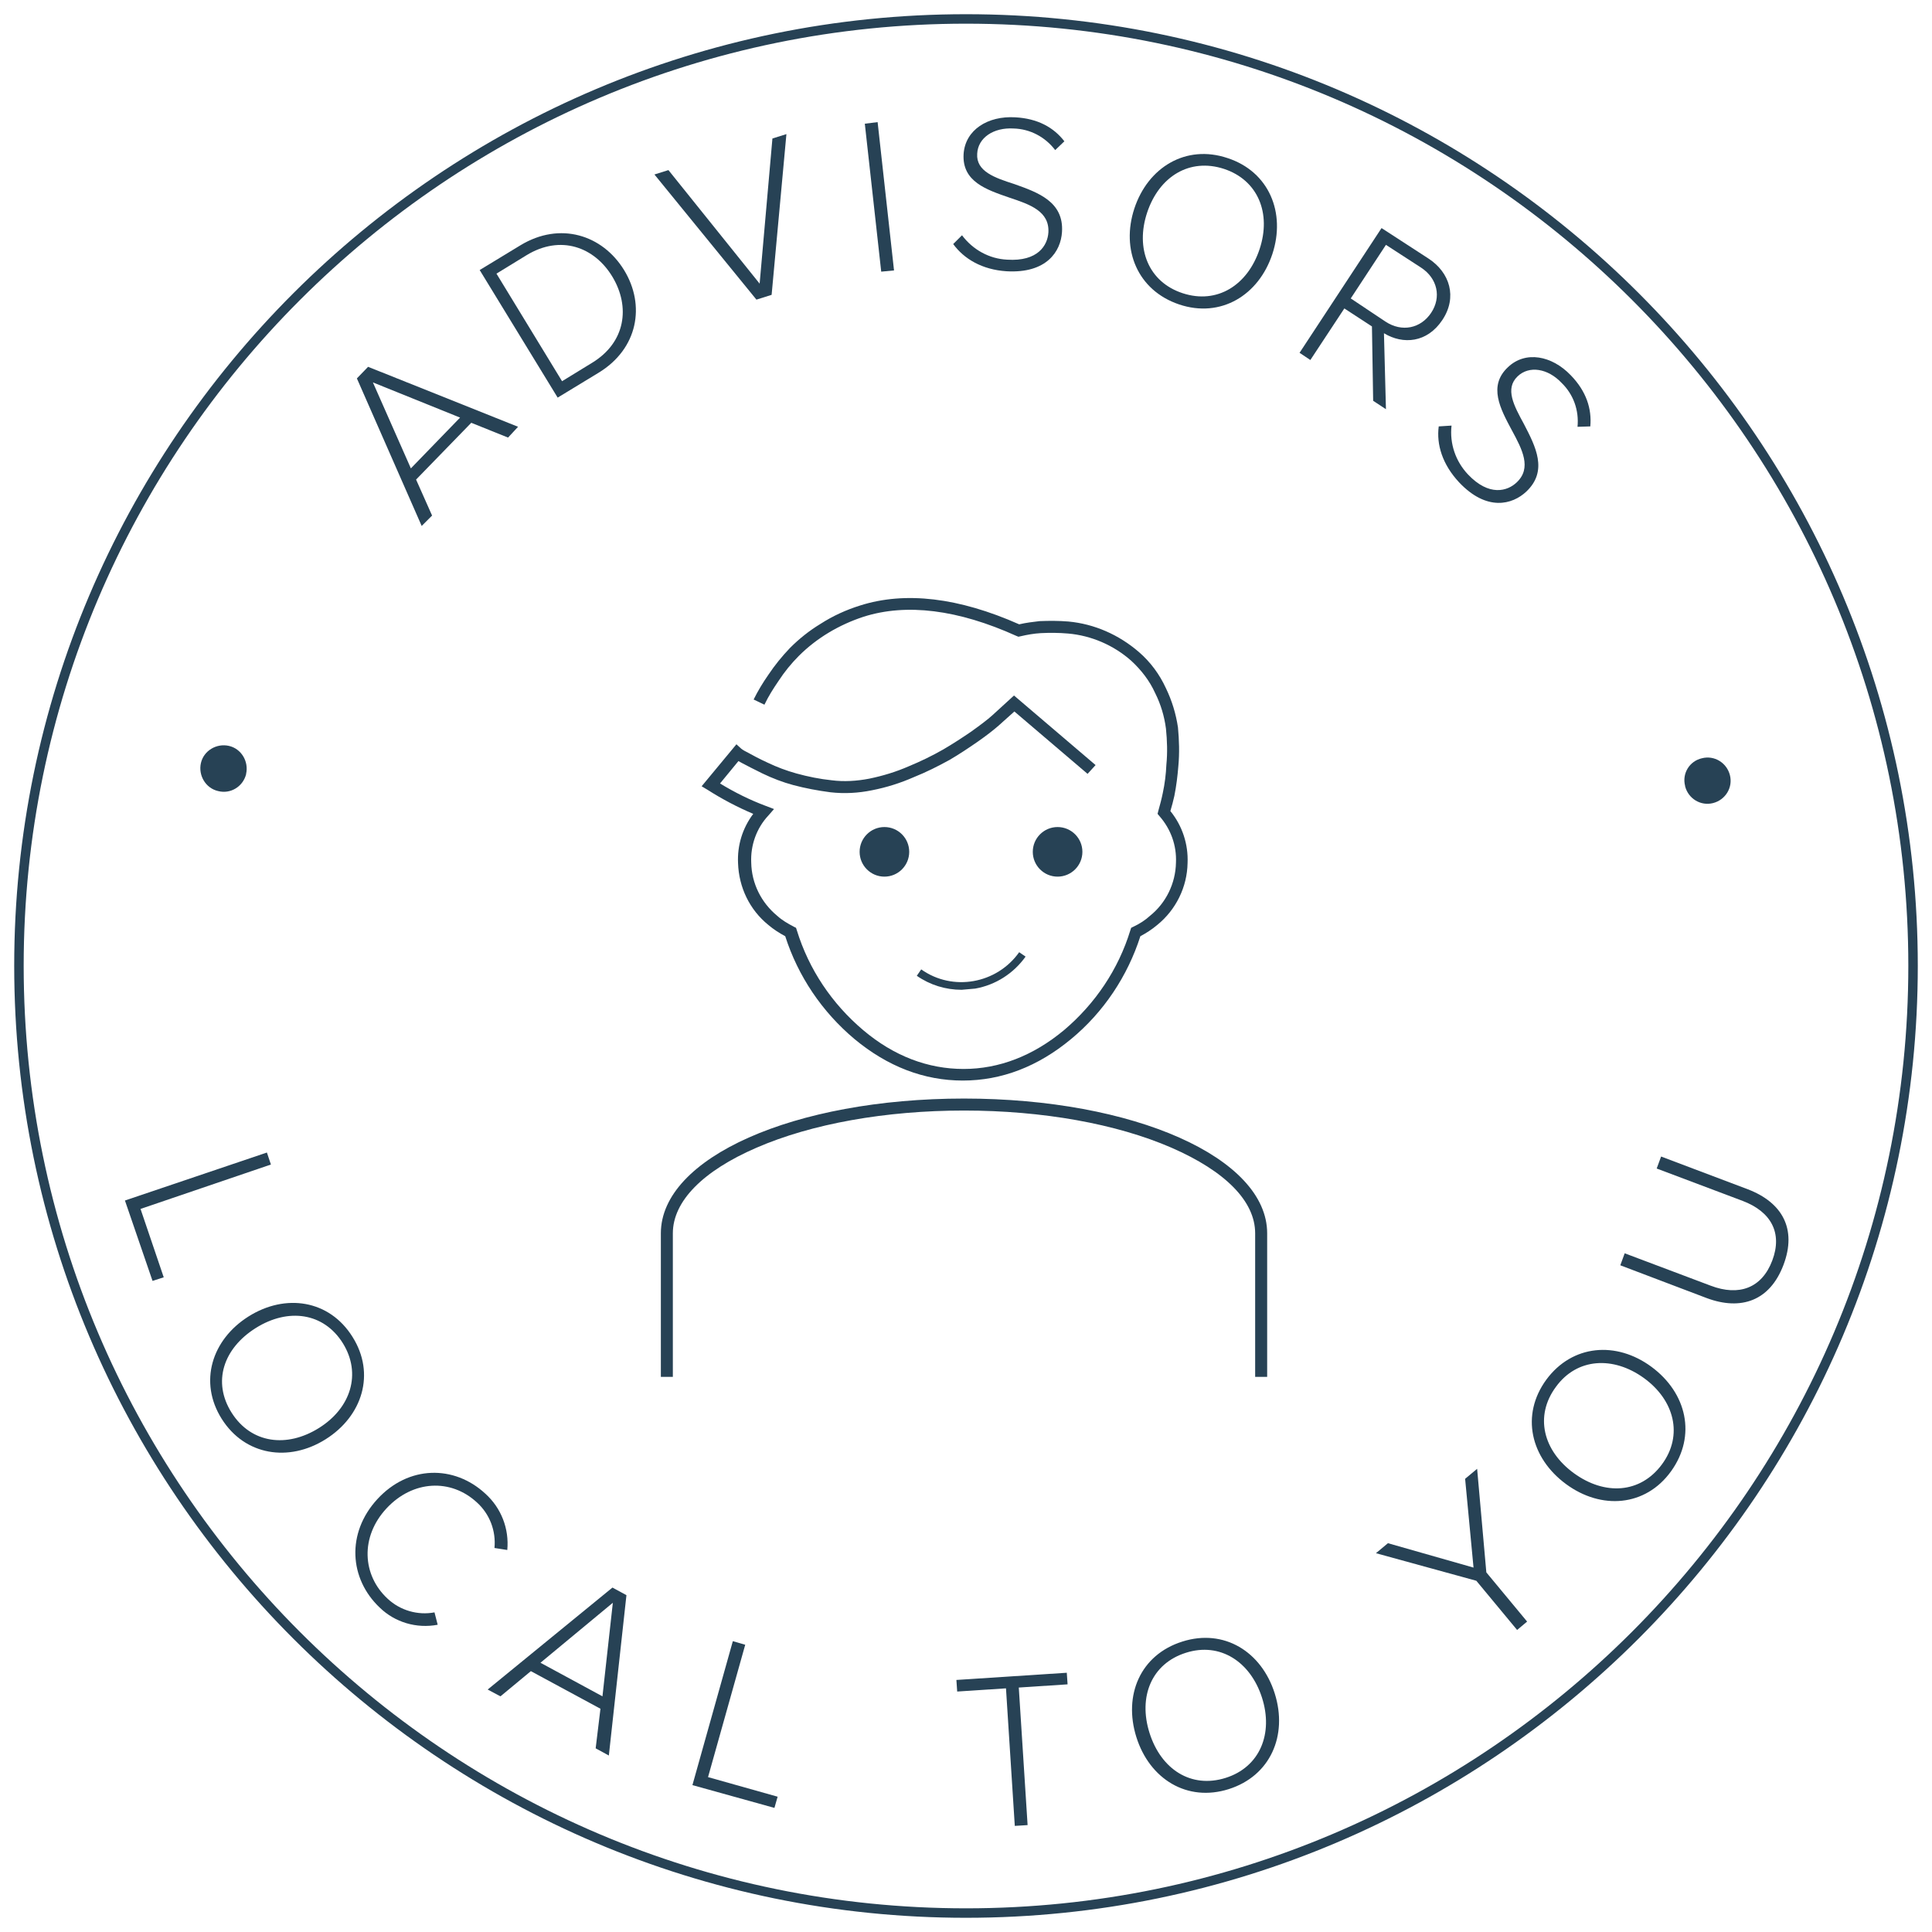 <svg width="102" height="102" viewBox="0 0 102 102" fill="none" xmlns="http://www.w3.org/2000/svg">
<path d="M66.9 72.691H66.266V65.112C66.266 63.423 64.704 61.84 61.853 60.595C58.94 59.328 55.033 58.631 50.895 58.631C46.756 58.631 42.85 59.328 39.936 60.595C37.107 61.819 35.523 63.423 35.523 65.112V72.691H34.89V65.112C34.89 61.122 41.921 57.998 50.895 57.998C59.869 57.998 66.9 61.122 66.9 65.112V72.691Z" fill="#274255"/>
<path d="M50.831 57.048C48.783 57.048 46.861 56.309 45.109 54.853C43.399 53.417 42.132 51.538 41.456 49.427C41.139 49.258 40.844 49.068 40.569 48.836C39.577 48.034 39.007 46.852 38.965 45.564C38.922 44.635 39.197 43.727 39.767 42.968C38.922 42.609 38.12 42.186 37.36 41.701L37.043 41.511L38.88 39.294L39.133 39.526C39.239 39.611 39.366 39.674 39.492 39.738C39.725 39.864 40.062 40.054 40.527 40.265C41.013 40.498 41.519 40.688 42.047 40.835C42.66 41.004 43.293 41.131 43.905 41.194C44.56 41.279 45.236 41.236 45.89 41.11C46.608 40.962 47.305 40.751 47.981 40.455C48.593 40.202 49.205 39.907 49.797 39.569C50.303 39.273 50.789 38.956 51.253 38.64C51.845 38.218 52.077 38.028 52.182 37.943C52.33 37.817 52.457 37.711 52.541 37.627L53.534 36.719L57.841 40.392L57.419 40.856L53.555 37.563L52.964 38.091C52.879 38.175 52.752 38.281 52.605 38.408C52.457 38.534 52.119 38.809 51.633 39.147C51.148 39.484 50.641 39.822 50.134 40.118C49.522 40.455 48.889 40.772 48.255 41.025C47.537 41.342 46.798 41.574 46.038 41.722C45.32 41.87 44.581 41.912 43.842 41.828C43.188 41.743 42.512 41.616 41.878 41.447C41.329 41.3 40.78 41.089 40.253 40.835C39.788 40.603 39.408 40.413 39.176 40.286L38.986 40.181L38.014 41.363C38.775 41.828 39.577 42.229 40.422 42.545L40.865 42.714L40.569 43.052C39.936 43.727 39.619 44.635 39.661 45.543C39.682 46.641 40.189 47.654 41.034 48.351C41.287 48.583 41.583 48.752 41.9 48.921L42.026 48.984L42.068 49.111C42.702 51.179 43.926 52.995 45.574 54.388C47.199 55.76 48.994 56.436 50.873 56.436C52.752 56.436 54.547 55.739 56.173 54.388C57.82 52.995 59.045 51.179 59.678 49.111L59.72 48.984L59.847 48.921C60.164 48.773 60.459 48.583 60.713 48.351C61.557 47.675 62.064 46.641 62.085 45.543C62.127 44.635 61.811 43.77 61.22 43.094L61.114 42.968L61.156 42.799C61.241 42.503 61.325 42.186 61.389 41.87C61.494 41.384 61.557 40.878 61.579 40.371C61.642 39.738 61.621 39.104 61.557 38.471C61.473 37.817 61.283 37.183 60.987 36.592C60.692 35.938 60.248 35.368 59.72 34.882C58.791 34.059 57.609 33.552 56.384 33.447C55.899 33.404 55.413 33.404 54.949 33.426C54.59 33.447 54.231 33.51 53.872 33.594L53.766 33.616L53.66 33.573C50.578 32.18 47.854 31.842 45.595 32.56C44.307 32.982 43.124 33.679 42.174 34.629C41.773 35.03 41.414 35.473 41.097 35.959C40.823 36.36 40.569 36.761 40.358 37.204L39.788 36.93C40.02 36.465 40.274 36.043 40.569 35.621C40.907 35.114 41.287 34.65 41.709 34.207C42.195 33.721 42.723 33.299 43.314 32.94C43.969 32.518 44.666 32.201 45.405 31.969C47.791 31.209 50.62 31.547 53.808 32.961C54.167 32.877 54.526 32.834 54.885 32.792C55.392 32.771 55.899 32.771 56.405 32.813C57.778 32.94 59.066 33.51 60.122 34.418C60.734 34.946 61.22 35.6 61.557 36.339C61.874 36.993 62.085 37.69 62.191 38.408C62.254 39.083 62.275 39.759 62.212 40.434C62.17 40.962 62.106 41.49 62.001 42.017C61.938 42.292 61.874 42.545 61.79 42.82C62.423 43.601 62.74 44.572 62.698 45.564C62.676 46.831 62.085 48.034 61.093 48.836C60.818 49.068 60.523 49.258 60.206 49.427C59.53 51.538 58.264 53.438 56.553 54.853C54.801 56.309 52.879 57.048 50.831 57.048Z" fill="#274255"/>
<path d="M46.693 46.282C47.416 46.282 48.002 45.696 48.002 44.973C48.002 44.25 47.416 43.664 46.693 43.664C45.97 43.664 45.384 44.25 45.384 44.973C45.384 45.696 45.97 46.282 46.693 46.282Z" fill="#274255"/>
<path d="M50.768 52.256C49.923 52.256 49.1 52.003 48.403 51.517L48.635 51.179C50.303 52.362 52.626 51.94 53.808 50.272L54.146 50.504C53.513 51.391 52.562 52.003 51.486 52.193C51.253 52.214 51.021 52.235 50.768 52.256Z" fill="#274255"/>
<path d="M55.835 46.282C56.558 46.282 57.145 45.696 57.145 44.973C57.145 44.25 56.558 43.664 55.835 43.664C55.112 43.664 54.526 44.25 54.526 44.973C54.526 45.696 55.112 46.282 55.835 46.282Z" fill="#274255"/>
<path d="M14.091 60.848L14.303 61.481L7.419 63.825L8.644 67.435L8.053 67.625L6.596 63.381L14.091 60.848Z" fill="#274255"/>
<path d="M18.61 70.58C19.835 72.522 19.138 74.76 17.195 75.984C15.253 77.209 12.93 76.85 11.705 74.908C10.481 72.965 11.178 70.728 13.12 69.503C15.063 68.279 17.385 68.617 18.61 70.58ZM18.103 70.918C17.09 69.292 15.21 69.039 13.5 70.115C11.79 71.192 11.199 72.965 12.233 74.591C13.268 76.216 15.147 76.449 16.836 75.393C18.526 74.338 19.096 72.522 18.103 70.918Z" fill="#274255"/>
<path d="M19.919 79.151C21.566 77.356 23.974 77.335 25.62 78.855C26.465 79.615 26.887 80.713 26.782 81.832L26.106 81.726C26.191 80.818 25.853 79.932 25.177 79.32C23.805 78.053 21.799 78.137 20.405 79.636C19.012 81.135 19.117 83.162 20.468 84.407C21.123 85.019 22.052 85.294 22.939 85.125L23.108 85.779C21.989 85.99 20.849 85.653 20.046 84.871C18.441 83.352 18.273 80.945 19.919 79.151Z" fill="#274255"/>
<path d="M31.701 90.213L28.027 88.228L26.422 89.558L25.747 89.199L32.334 83.816L33.073 84.217L32.144 92.683L31.448 92.303L31.701 90.213ZM28.534 87.785L31.807 89.558L32.355 84.618L28.534 87.785Z" fill="#274255"/>
<path d="M38.69 86.645L39.344 86.835L37.381 93.823L41.055 94.857L40.886 95.448L36.557 94.245L38.69 86.645Z" fill="#274255"/>
<path d="M53.111 89.136L50.535 89.305L50.493 88.693L56.321 88.313L56.363 88.925L53.787 89.094L54.252 96.356L53.576 96.398L53.111 89.136Z" fill="#274255"/>
<path d="M62.423 86.666C64.619 85.969 66.604 87.194 67.301 89.41C67.998 91.627 67.069 93.759 64.873 94.456C62.677 95.153 60.692 93.928 59.995 91.712C59.298 89.495 60.206 87.363 62.423 86.666ZM62.613 87.257C60.797 87.827 60.08 89.579 60.692 91.5C61.304 93.421 62.888 94.435 64.704 93.865C66.519 93.295 67.237 91.522 66.625 89.622C66.013 87.722 64.408 86.687 62.613 87.257Z" fill="#274255"/>
<path d="M77.943 83.457L72.643 82.001L73.276 81.473L77.795 82.761L77.351 78.074L77.985 77.546L78.471 83.014L80.624 85.611L80.096 86.054L77.943 83.457Z" fill="#274255"/>
<path d="M81.638 72.839C83.01 70.981 85.333 70.791 87.191 72.163C89.049 73.535 89.577 75.794 88.226 77.673C86.874 79.552 84.531 79.721 82.673 78.348C80.814 76.976 80.266 74.717 81.638 72.839ZM82.145 73.219C81.005 74.76 81.469 76.596 83.095 77.778C84.721 78.961 86.6 78.855 87.74 77.314C88.88 75.773 88.395 73.915 86.79 72.754C85.185 71.593 83.264 71.677 82.145 73.219Z" fill="#274255"/>
<path d="M85.544 66.801L85.776 66.168L90.316 67.878C91.815 68.448 93.019 68.004 93.568 66.548C94.117 65.091 93.504 63.972 92.005 63.402L87.465 61.692L87.698 61.059L92.28 62.79C94.096 63.487 94.877 64.88 94.159 66.78C93.441 68.68 91.921 69.208 90.105 68.532L85.544 66.801Z" fill="#274255"/>
<path d="M11.515 41.764C10.861 41.616 10.46 40.941 10.607 40.286C10.755 39.632 11.431 39.231 12.085 39.379C12.74 39.526 13.141 40.202 12.993 40.856C12.993 40.856 12.993 40.856 12.993 40.878C12.824 41.532 12.17 41.933 11.515 41.764Z" fill="#274255"/>
<path d="M89.852 40.033C90.506 39.864 91.161 40.266 91.33 40.92C91.499 41.574 91.097 42.229 90.443 42.398C89.788 42.566 89.134 42.165 88.965 41.511C88.965 41.511 88.965 41.511 88.965 41.49C88.796 40.836 89.197 40.181 89.852 40.033Z" fill="#274255"/>
<path d="M24.881 22.321L21.967 25.319L22.812 27.219L22.263 27.768L18.842 19.978L19.433 19.366L27.351 22.532L26.823 23.102L24.881 22.321ZM21.692 24.728L24.29 22.047L19.687 20.189L21.692 24.728Z" fill="#274255"/>
<path d="M25.325 14.257L27.478 12.949C29.569 11.682 31.807 12.4 32.947 14.257C34.087 16.115 33.686 18.416 31.596 19.683L29.442 20.992L25.325 14.257ZM31.258 19.155C33.031 18.078 33.285 16.2 32.335 14.616C31.384 13.033 29.59 12.379 27.795 13.476L26.211 14.447L29.674 20.126L31.258 19.155Z" fill="#274255"/>
<path d="M34.551 9.212L35.29 8.98L40.105 14.975L40.78 7.312L41.519 7.08L40.738 15.566L39.936 15.819L34.551 9.212Z" fill="#274255"/>
<path d="M45.658 6.531L46.334 6.447L47.2 14.278L46.524 14.342L45.658 6.531Z" fill="#274255"/>
<path d="M50.789 12.421C51.359 13.181 52.225 13.666 53.175 13.709C54.801 13.814 55.307 12.949 55.35 12.273C55.413 11.154 54.378 10.795 53.301 10.437C52.077 10.014 50.789 9.592 50.873 8.135C50.958 6.848 52.161 6.109 53.597 6.193C54.78 6.257 55.624 6.721 56.194 7.46L55.709 7.924C55.181 7.228 54.378 6.806 53.513 6.784C52.457 6.721 51.633 7.27 51.591 8.114C51.528 9.043 52.499 9.381 53.555 9.719C54.801 10.162 56.173 10.648 56.068 12.252C56.004 13.265 55.265 14.447 53.133 14.321C51.845 14.236 50.894 13.666 50.324 12.885L50.789 12.421Z" fill="#274255"/>
<path d="M64.809 8.346C67.005 9.064 67.892 11.239 67.174 13.413C66.456 15.587 64.45 16.812 62.254 16.073C60.058 15.334 59.172 13.181 59.889 11.006C60.607 8.832 62.613 7.608 64.809 8.346ZM64.619 8.916C62.803 8.325 61.199 9.318 60.565 11.217C59.932 13.117 60.629 14.891 62.444 15.482C64.26 16.073 65.865 15.06 66.498 13.16C67.132 11.26 66.414 9.508 64.619 8.916Z" fill="#274255"/>
<path d="M72.432 17.234L70.975 16.284L69.18 19.007L68.61 18.627L72.939 12.041L75.409 13.645C76.549 14.384 76.951 15.693 76.148 16.896C75.346 18.099 74.079 18.205 73.066 17.593L73.171 21.604L72.496 21.16L72.432 17.234ZM75.029 14.131L73.171 12.927L71.313 15.756L73.15 16.981C74.016 17.551 75.008 17.34 75.557 16.516C76.106 15.693 75.895 14.701 75.029 14.131Z" fill="#274255"/>
<path d="M76.634 22.469C76.528 23.419 76.845 24.348 77.499 25.045C78.618 26.227 79.59 25.931 80.075 25.467C80.878 24.707 80.371 23.736 79.822 22.723C79.21 21.583 78.555 20.379 79.611 19.387C80.54 18.5 81.933 18.775 82.926 19.809C83.749 20.654 84.045 21.583 83.96 22.512L83.285 22.533C83.369 21.667 83.074 20.823 82.44 20.21C81.722 19.451 80.73 19.282 80.118 19.873C79.442 20.527 79.927 21.414 80.455 22.385C81.068 23.567 81.743 24.855 80.582 25.953C79.843 26.649 78.492 27.008 77.035 25.467C76.148 24.517 75.831 23.462 75.958 22.512L76.634 22.469Z" fill="#274255"/>
<path d="M51 101C23.424 101 1 78.56 1 50.989C1 23.419 23.445 1 51 1C78.597 1 101 23.44 101 50.989C101 78.538 78.576 101 51 101Z" stroke="#274255" stroke-width="0.5" stroke-miterlimit="10"/>
</svg>
